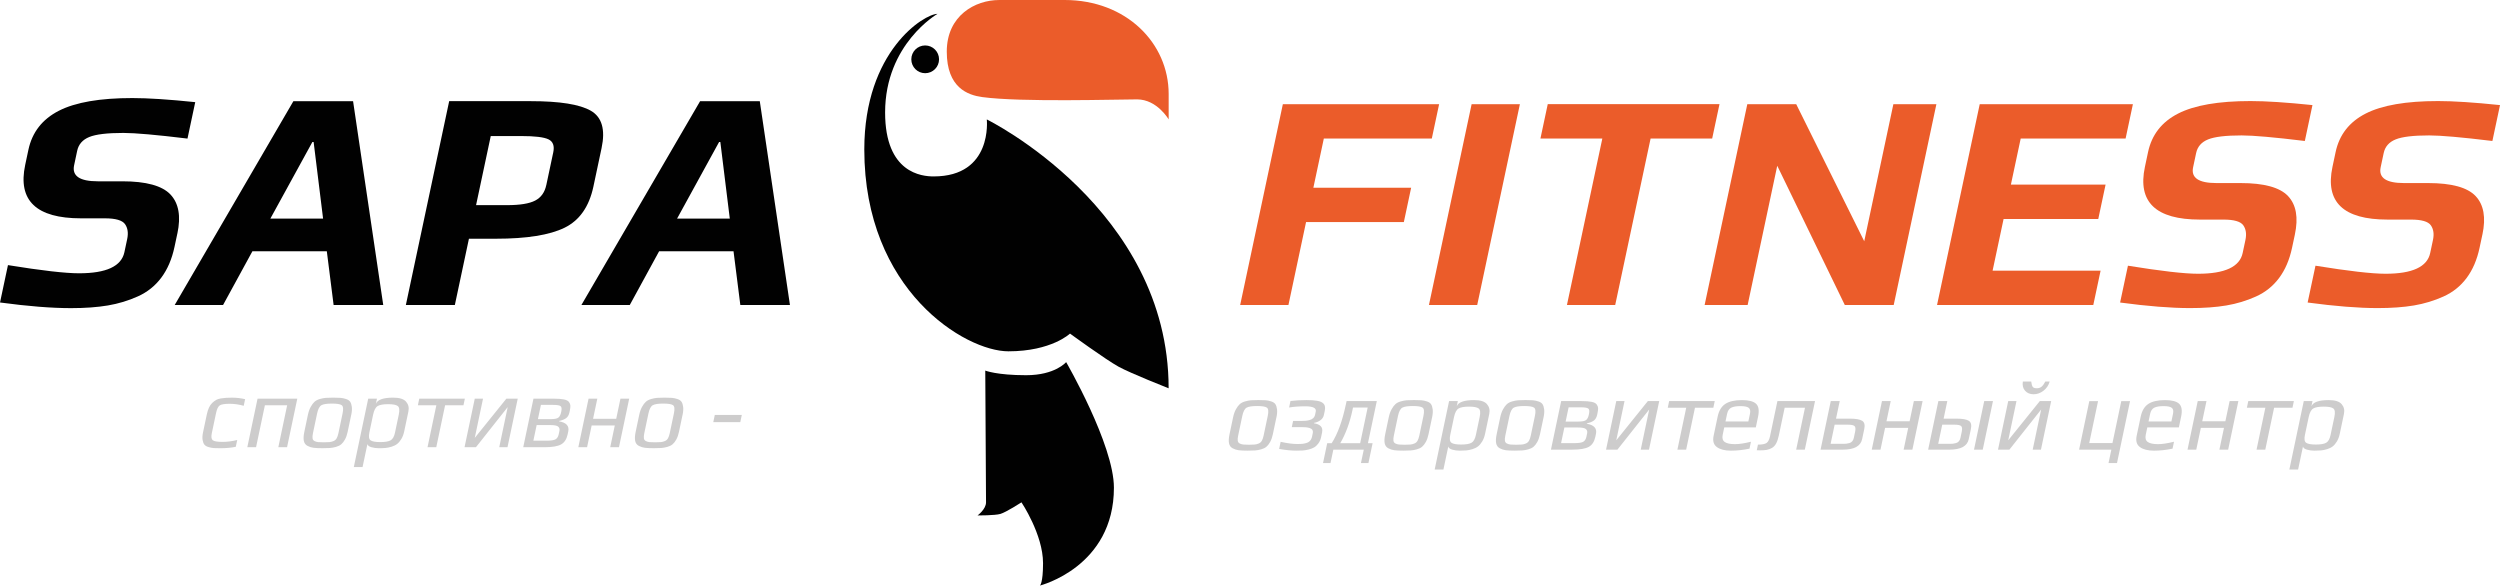 <?xml version="1.0" encoding="UTF-8"?> <svg xmlns="http://www.w3.org/2000/svg" id="_Слой_2" data-name="Слой 2" viewBox="0 0 1419.74 332.53"><defs><style> .cls-1 { fill: #010101; } .cls-1, .cls-2, .cls-3 { stroke-width: 0px; } .cls-2 { fill: #cdcccc; } .cls-3 { fill: #eb5c2a; } </style></defs><g id="_Слой_1-2" data-name="Слой 1"><g><g><path class="cls-2" d="m133.88,253.74c-2.54.53-5.45.8-8.72.8-1.62,0-2.87-.03-3.76-.08-.89-.06-1.88-.25-2.97-.57-1.09-.32-1.88-.79-2.36-1.4-.48-.61-.82-1.49-1.01-2.65-.2-1.16-.12-2.59.24-4.3l2.14-10.14c.32-1.52.73-2.83,1.24-3.93.51-1.1,1.13-1.99,1.86-2.68.73-.68,1.46-1.23,2.17-1.65.71-.42,1.63-.71,2.75-.88,1.12-.17,2.1-.29,2.94-.34.84-.06,1.96-.09,3.36-.09,2.54,0,5.02.29,7.44.86l-.79,3.76c-2.71-.76-5.37-1.14-7.98-1.14-2.83,0-4.71.31-5.63.91-.92.61-1.63,2.09-2.12,4.44l-2.4,11.39c-.42,2.01-.24,3.33.55,3.96.79.63,2.65.94,5.6.94,2.61,0,5.37-.36,8.29-1.08l-.82,3.87Z"></path><path class="cls-2" d="m163.03,253.97h-4.97l5.01-23.81h-12.64l-5.01,23.81h-4.97l5.81-27.57h22.57l-5.81,27.57Z"></path><path class="cls-2" d="m199.44,235.68l-2.01,9.57c-.36,1.71-.87,3.15-1.52,4.33-.65,1.18-1.36,2.09-2.12,2.73-.76.65-1.76,1.14-2.99,1.48s-2.38.55-3.44.63-2.46.11-4.19.11c-2.21,0-3.91-.08-5.11-.23-1.2-.15-2.36-.52-3.46-1.11s-1.79-1.53-2.05-2.82c-.26-1.29-.17-3,.28-5.12l2.01-9.57c.38-1.82.92-3.36,1.61-4.61.69-1.25,1.41-2.22,2.16-2.9.75-.68,1.75-1.21,3.01-1.57,1.25-.36,2.39-.58,3.42-.66,1.03-.07,2.43-.12,4.19-.12s3.15.04,4.14.12c1,.08,2.04.29,3.15.66,1.1.36,1.88.88,2.35,1.57.46.68.77,1.65.93,2.9.16,1.25.05,2.79-.34,4.61Zm-7.25,10.31l2.35-11.16c.54-2.54.37-4.12-.49-4.73-.87-.61-2.72-.91-5.55-.91s-4.81.3-5.93.91c-1.12.61-1.95,2.18-2.49,4.73l-2.35,11.16c-.26,1.22-.33,2.18-.23,2.91s.47,1.24,1.11,1.57c.63.32,1.31.52,2.03.6.72.08,1.8.11,3.23.11s2.53-.04,3.28-.11c.75-.07,1.51-.28,2.28-.6.77-.32,1.35-.85,1.76-1.57s.74-1.69,1-2.91Z"></path><path class="cls-2" d="m231.94,233.63l-2.39,11.34c-.35,1.67-.89,3.11-1.63,4.33-.74,1.22-1.53,2.16-2.39,2.82-.86.67-1.91,1.19-3.17,1.57-1.26.38-2.41.62-3.46.71-1.05.1-2.31.14-3.78.14s-2.87-.19-4.19-.57-2.08-.97-2.28-1.77l-2.75,13.04h-4.97l8.18-38.85h4.97l-.62,2.96c.9-2.36,4.18-3.53,9.85-3.53,3.57,0,6.01.77,7.32,2.31,1.31,1.54,1.75,3.37,1.3,5.5Zm-7.6,11.96l2.13-10.14c.54-2.54.34-4.17-.58-4.87-.92-.7-2.74-1.05-5.46-1.05s-4.74.35-5.93,1.05c-1.2.7-2.06,2.33-2.6,4.87l-2.13,10.14c-.49,2.32-.26,3.81.69,4.47.95.67,2.78,1,5.5,1s4.68-.33,5.87-1c1.19-.66,2.03-2.15,2.52-4.47Z"></path><path class="cls-2" d="m263.2,230.16h-10.43l-5.01,23.81h-4.97l5.01-23.81h-10.49l.79-3.76h25.89l-.79,3.76Z"></path><path class="cls-2" d="m270.27,253.97h-6.46l5.81-27.57h4.69l-4.69,22.27,17.94-22.27h6.46l-5.81,27.57h-4.69l4.8-22.79-18.04,22.79Z"></path><path class="cls-2" d="m322.71,245.03l-.35,1.65c-.58,2.73-1.81,4.63-3.71,5.7-1.9,1.06-5.04,1.6-9.42,1.6h-12.09l5.81-27.57h11.7c2.35,0,4.23.14,5.62.43,1.39.29,2.34.77,2.84,1.45.5.68.77,1.37.81,2.05.04.68-.06,1.61-.31,2.79l-.2.97c-.32,1.52-.94,2.63-1.86,3.33-.92.7-2.25,1.24-3.98,1.62l-.05.23c4.12.72,5.85,2.64,5.19,5.75Zm-5.39,1.48l.38-1.82c.21-.99-.02-1.78-.68-2.39-.66-.61-2.19-.91-4.58-.91h-7.67l-1.87,8.88h7.4c2.57,0,4.31-.26,5.22-.8.9-.53,1.51-1.52,1.81-2.96Zm1.38-12.59l.07-.34c.3-1.44.18-2.41-.38-2.9-.56-.49-1.96-.74-4.2-.74h-7.01l-1.7,8.09h7.18c2.21,0,3.68-.29,4.43-.86.74-.57,1.28-1.65,1.62-3.25Z"></path><path class="cls-2" d="m351.51,253.97h-4.97l2.6-12.36h-13.14l-2.6,12.36h-4.97l5.81-27.57h4.97l-2.41,11.45h13.14l2.41-11.45h4.97l-5.81,27.57Z"></path><path class="cls-2" d="m387.6,235.68l-2.01,9.57c-.36,1.71-.87,3.15-1.52,4.33-.65,1.18-1.36,2.09-2.12,2.73-.76.65-1.76,1.14-2.99,1.48s-2.38.55-3.44.63-2.46.11-4.19.11c-2.21,0-3.91-.08-5.11-.23-1.2-.15-2.36-.52-3.46-1.11-1.11-.59-1.79-1.53-2.05-2.82-.26-1.29-.17-3,.28-5.12l2.01-9.57c.38-1.82.92-3.36,1.61-4.61.69-1.25,1.41-2.22,2.16-2.9.75-.68,1.75-1.21,3.01-1.57,1.25-.36,2.39-.58,3.42-.66,1.03-.07,2.43-.12,4.19-.12s3.15.04,4.14.12c1,.08,2.04.29,3.15.66,1.1.36,1.88.88,2.35,1.57.46.68.77,1.65.93,2.9.16,1.25.05,2.79-.34,4.61Zm-7.25,10.31l2.35-11.16c.54-2.54.37-4.12-.49-4.73-.87-.61-2.72-.91-5.55-.91s-4.81.3-5.93.91c-1.12.61-1.95,2.18-2.49,4.73l-2.35,11.16c-.26,1.22-.33,2.18-.23,2.91s.47,1.24,1.11,1.57c.63.32,1.31.52,2.03.6.72.08,1.8.11,3.23.11s2.53-.04,3.28-.11c.75-.07,1.51-.28,2.28-.6.77-.32,1.35-.85,1.76-1.57s.74-1.69,1-2.91Z"></path><path class="cls-2" d="m420.41,239.73h-15.34l.86-4.1h15.34l-.86,4.1Z"></path></g><g><path class="cls-2" d="m724.85,237.07l-2.01,9.57c-.36,1.71-.87,3.15-1.52,4.33-.65,1.18-1.36,2.09-2.12,2.73-.76.65-1.76,1.14-2.99,1.48-1.23.34-2.38.55-3.44.62s-2.46.12-4.19.12c-2.21,0-3.91-.08-5.11-.23-1.2-.15-2.36-.52-3.46-1.11-1.11-.59-1.79-1.53-2.05-2.82-.26-1.29-.17-3,.28-5.13l2.02-9.57c.38-1.82.92-3.36,1.61-4.61.69-1.25,1.41-2.22,2.16-2.91.75-.68,1.75-1.21,3.01-1.57,1.25-.36,2.39-.58,3.42-.66,1.03-.07,2.43-.11,4.19-.11s3.15.04,4.14.11c1,.08,2.04.29,3.15.66,1.1.36,1.88.88,2.35,1.57.46.68.77,1.65.93,2.91.16,1.25.05,2.79-.34,4.61Zm-7.25,10.31l2.35-11.16c.54-2.55.37-4.12-.49-4.73-.87-.61-2.72-.91-5.55-.91s-4.81.3-5.93.91c-1.12.61-1.95,2.18-2.49,4.73l-2.35,11.16c-.26,1.22-.33,2.18-.23,2.9.11.72.47,1.25,1.11,1.57.63.32,1.31.52,2.03.6.72.08,1.8.12,3.23.12s2.53-.04,3.28-.12c.75-.07,1.51-.27,2.28-.6.77-.32,1.36-.85,1.76-1.57.41-.72.74-1.69,1-2.9Z"></path><path class="cls-2" d="m750.84,245.44l-.6,2.85c-.29,1.37-.8,2.54-1.54,3.53s-1.54,1.74-2.41,2.25c-.86.51-1.93.92-3.21,1.23-1.28.3-2.41.48-3.4.54-.99.06-2.18.08-3.58.08-2.76,0-5.99-.32-9.68-.97l.85-4.04c3.76.84,6.97,1.25,9.62,1.25,1.07,0,1.93-.03,2.58-.09.66-.06,1.43-.21,2.33-.46.9-.25,1.63-.68,2.18-1.31.55-.62.94-1.43,1.14-2.42l.37-1.77c.17-.8.1-1.45-.22-1.97-.32-.51-.85-.87-1.59-1.08-.75-.21-1.43-.34-2.04-.4-.61-.06-1.36-.08-2.24-.08h-5.8l.74-3.53h4.86c.88,0,1.63-.03,2.25-.08s1.36-.19,2.21-.4c.85-.21,1.56-.58,2.11-1.11.55-.53.92-1.22,1.09-2.05l.36-1.71c.42-1.97-1.58-2.96-6-2.96-3.46,0-6.51.23-9.14.68l.78-3.7c2.83-.34,5.85-.51,9.05-.51,2.65,0,4.68.13,6.1.4,1.78.3,3.03.89,3.77,1.77.73.87.91,2.22.53,4.04l-.47,2.22c-.26,1.25-.93,2.26-1.99,3.02-1.06.76-2.26,1.25-3.6,1.48l-.05.23c3.66.61,5.2,2.3,4.62,5.07Z"></path><path class="cls-2" d="m764.31,229.72l.41-1.94h17.16l-5.04,23.92h2.65l-2.37,11.28h-4.25l1.61-7.63h-17.28l-1.61,7.63h-4.25l2.37-11.28h2.54c3.39-5.28,6.08-12.61,8.05-21.99Zm8.12,21.99l4.27-20.28h-8.33l-.3,1.42c-1.52,7.21-3.84,13.5-6.95,18.85h11.32Z"></path><path class="cls-2" d="m813.27,237.07l-2.02,9.57c-.36,1.71-.87,3.15-1.52,4.33-.65,1.18-1.36,2.09-2.12,2.73-.76.65-1.76,1.14-2.99,1.48-1.23.34-2.38.55-3.44.62s-2.46.12-4.19.12c-2.21,0-3.91-.08-5.11-.23-1.2-.15-2.36-.52-3.46-1.11-1.11-.59-1.79-1.53-2.05-2.82-.26-1.29-.17-3,.28-5.13l2.01-9.57c.38-1.82.92-3.36,1.61-4.61.69-1.25,1.41-2.22,2.16-2.91.75-.68,1.75-1.21,3.01-1.57,1.25-.36,2.39-.58,3.42-.66,1.03-.07,2.42-.11,4.19-.11s3.15.04,4.14.11c1,.08,2.04.29,3.15.66,1.1.36,1.88.88,2.35,1.57.46.68.77,1.65.93,2.91.16,1.25.05,2.79-.34,4.61Zm-7.25,10.31l2.35-11.16c.54-2.55.37-4.12-.49-4.73-.87-.61-2.72-.91-5.55-.91s-4.81.3-5.93.91c-1.12.61-1.95,2.18-2.49,4.73l-2.35,11.16c-.26,1.22-.33,2.18-.23,2.9.11.72.47,1.25,1.11,1.57.63.32,1.31.52,2.03.6.72.08,1.8.12,3.23.12s2.53-.04,3.28-.12c.75-.07,1.51-.27,2.28-.6.77-.32,1.36-.85,1.76-1.57.41-.72.74-1.69,1-2.9Z"></path><path class="cls-2" d="m845.76,235.02l-2.39,11.34c-.35,1.67-.89,3.11-1.63,4.33-.74,1.22-1.53,2.16-2.39,2.82-.86.67-1.92,1.19-3.17,1.57-1.26.38-2.41.62-3.46.71-1.05.09-2.31.14-3.78.14s-2.87-.19-4.19-.57c-1.32-.38-2.08-.97-2.28-1.77l-2.75,13.04h-4.97l8.18-38.85h4.97l-.62,2.96c.9-2.35,4.18-3.53,9.85-3.53,3.57,0,6.01.77,7.32,2.31,1.31,1.54,1.75,3.37,1.3,5.5Zm-7.6,11.96l2.14-10.14c.54-2.54.34-4.17-.58-4.87-.92-.7-2.74-1.05-5.46-1.05s-4.74.35-5.93,1.05c-1.2.7-2.06,2.33-2.6,4.87l-2.14,10.14c-.49,2.32-.26,3.81.69,4.47.95.67,2.78,1,5.5,1s4.68-.33,5.86-1c1.19-.66,2.03-2.16,2.52-4.47Z"></path><path class="cls-2" d="m876.57,237.07l-2.02,9.57c-.36,1.71-.87,3.15-1.52,4.33-.65,1.18-1.36,2.09-2.12,2.73-.76.65-1.76,1.14-2.99,1.48-1.23.34-2.38.55-3.44.62s-2.46.12-4.19.12c-2.21,0-3.91-.08-5.11-.23-1.2-.15-2.36-.52-3.46-1.11-1.11-.59-1.79-1.53-2.05-2.82-.26-1.29-.17-3,.28-5.13l2.01-9.57c.38-1.82.92-3.36,1.61-4.61.69-1.25,1.41-2.22,2.16-2.91.75-.68,1.75-1.21,3.01-1.57,1.25-.36,2.39-.58,3.42-.66,1.03-.07,2.42-.11,4.19-.11s3.15.04,4.14.11c1,.08,2.04.29,3.15.66,1.1.36,1.88.88,2.35,1.57.46.68.77,1.65.93,2.91.16,1.25.05,2.79-.34,4.61Zm-7.25,10.31l2.35-11.16c.54-2.55.37-4.12-.49-4.73-.87-.61-2.72-.91-5.55-.91s-4.81.3-5.93.91c-1.12.61-1.95,2.18-2.49,4.73l-2.35,11.16c-.26,1.22-.33,2.18-.23,2.9.11.72.47,1.25,1.11,1.57.63.32,1.31.52,2.03.6.72.08,1.8.12,3.23.12s2.53-.04,3.28-.12c.75-.07,1.51-.27,2.28-.6.77-.32,1.36-.85,1.76-1.57.41-.72.74-1.69,1-2.9Z"></path><path class="cls-2" d="m906.34,246.41l-.35,1.65c-.58,2.74-1.81,4.64-3.71,5.7s-5.04,1.59-9.41,1.59h-12.09l5.8-27.57h11.7c2.35,0,4.23.14,5.62.43,1.39.28,2.34.77,2.84,1.45.5.68.77,1.37.81,2.05.04.68-.06,1.62-.31,2.79l-.2.97c-.32,1.52-.94,2.63-1.86,3.33-.92.7-2.25,1.24-3.98,1.62l-.05.23c4.12.72,5.85,2.64,5.19,5.75Zm-5.39,1.48l.38-1.82c.21-.99-.02-1.78-.68-2.39-.66-.61-2.19-.91-4.58-.91h-7.67l-1.87,8.89h7.4c2.57,0,4.31-.26,5.22-.8.9-.53,1.51-1.52,1.81-2.96Zm1.38-12.59l.07-.34c.3-1.44.18-2.41-.38-2.9-.56-.49-1.96-.74-4.2-.74h-7.01l-1.7,8.09h7.18c2.21,0,3.68-.29,4.43-.86.74-.57,1.29-1.65,1.62-3.25Z"></path><path class="cls-2" d="m918.53,255.35h-6.46l5.8-27.57h4.69l-4.69,22.27,17.93-22.27h6.46l-5.8,27.57h-4.69l4.8-22.79-18.04,22.79Z"></path><path class="cls-2" d="m973,231.54h-10.43l-5.01,23.81h-4.97l5.01-23.81h-10.49l.79-3.76h25.89l-.79,3.76Z"></path><path class="cls-2" d="m997.14,242.71h-17.94l-.88,4.16c-.41,1.94-.03,3.31,1.14,4.13,1.17.82,3.12,1.23,5.84,1.23,2.39,0,5.41-.46,9.06-1.37l-.83,3.93c-3.62.76-7.14,1.14-10.56,1.14s-6.07-.67-7.94-2.02c-1.87-1.35-2.49-3.48-1.88-6.41l2.29-10.88c.71-3.38,2.16-5.79,4.34-7.23,2.18-1.44,5.33-2.17,9.45-2.17,3.86,0,6.54.69,8.03,2.08,1.49,1.39,1.87,3.83,1.14,7.32l-1.28,6.09Zm-4.26-3.36l.91-4.33c.35-1.67.11-2.82-.74-3.45-.84-.63-2.39-.94-4.63-.94s-4.03.29-5.24.88c-1.21.59-2,1.76-2.37,3.5l-.91,4.33h12.97Z"></path><path class="cls-2" d="m1005.19,247.72l4.2-19.94h21.36l-5.8,27.57h-4.91l5.01-23.81h-11.54l-3.32,15.78c-.39,1.86-.9,3.37-1.53,4.53-.63,1.16-1.44,2.01-2.42,2.56s-1.97.91-2.96,1.08-2.28.26-3.86.26c-.74,0-1.32-.02-1.75-.06l.67-3.19c2.35,0,3.98-.32,4.89-.94.9-.63,1.56-1.91,1.97-3.85Z"></path><path class="cls-2" d="m1046.47,255.35h-12.58l5.8-27.57h5.08l-2.1,9.97h7.95c3.27,0,5.56.4,6.87,1.2,1.3.8,1.71,2.37,1.21,4.73l-1.2,5.7c-.84,3.99-4.52,5.98-11.03,5.98Zm6.31-6.66l.73-3.47c.34-1.6.24-2.67-.29-3.22-.53-.55-1.86-.83-3.99-.83h-7.34l-2.29,10.88h7.23c.66,0,1.23-.03,1.7-.08.47-.06,1.04-.17,1.7-.34.66-.17,1.21-.51,1.65-1.03s.74-1.15.9-1.91Z"></path><path class="cls-2" d="m1086.04,255.35h-4.97l2.6-12.36h-13.14l-2.6,12.36h-4.97l5.8-27.57h4.97l-2.41,11.45h13.14l2.41-11.45h4.97l-5.8,27.57Z"></path><path class="cls-2" d="m1107.02,255.35h-12.03l5.8-27.57h5.08l-2.1,9.97h7.4c3.27,0,5.56.4,6.87,1.2,1.3.8,1.71,2.37,1.21,4.73l-1.2,5.7c-.84,3.99-4.52,5.98-11.03,5.98Zm6.31-6.66l.73-3.47c.34-1.6.24-2.67-.29-3.22s-1.86-.83-3.99-.83h-6.79l-2.29,10.88h6.68c.66,0,1.23-.03,1.7-.08.47-.06,1.04-.17,1.7-.34.66-.17,1.21-.51,1.65-1.03s.74-1.15.9-1.91Zm12.67,6.66h-4.97l5.8-27.57h4.97l-5.8,27.57Z"></path><path class="cls-2" d="m1141.12,255.35h-6.46l5.8-27.57h4.69l-4.69,22.27,17.93-22.27h6.46l-5.8,27.57h-4.69l4.8-22.79-18.04,22.79Zm22.88-38.68c-.59,2.13-1.76,3.86-3.5,5.21-1.74,1.35-3.62,2.02-5.64,2.02s-3.68-.68-4.85-2.02c-1.17-1.35-1.59-3.08-1.25-5.21h4.75c.2,1.48.49,2.49.86,3.02.36.53,1.16.8,2.37.8,1.03,0,1.91-.29,2.64-.88.73-.59,1.44-1.57,2.14-2.93h2.48Z"></path><path class="cls-2" d="m1202.22,262.99h-4.8l1.61-7.63h-18.32l5.8-27.57h4.97l-5.01,23.81h13.19l5.01-23.81h4.97l-7.41,35.2Z"></path><path class="cls-2" d="m1237.39,242.71h-17.94l-.88,4.16c-.41,1.94-.03,3.31,1.14,4.13,1.17.82,3.12,1.23,5.84,1.23,2.39,0,5.41-.46,9.06-1.37l-.83,3.93c-3.62.76-7.14,1.14-10.56,1.14s-6.07-.67-7.94-2.02c-1.87-1.35-2.49-3.48-1.88-6.41l2.29-10.88c.71-3.38,2.16-5.79,4.34-7.23,2.18-1.44,5.33-2.17,9.45-2.17,3.86,0,6.54.69,8.03,2.08,1.49,1.39,1.87,3.83,1.14,7.32l-1.28,6.09Zm-4.26-3.36l.91-4.33c.35-1.67.11-2.82-.74-3.45-.84-.63-2.39-.94-4.63-.94s-4.03.29-5.24.88c-1.21.59-2,1.76-2.37,3.5l-.91,4.33h12.97Z"></path><path class="cls-2" d="m1265.36,255.35h-4.97l2.6-12.36h-13.14l-2.6,12.36h-4.97l5.8-27.57h4.97l-2.41,11.45h13.14l2.41-11.45h4.97l-5.8,27.57Z"></path><path class="cls-2" d="m1301.89,231.54h-10.43l-5.01,23.81h-4.97l5.01-23.81h-10.49l.79-3.76h25.89l-.79,3.76Z"></path><path class="cls-2" d="m1331.13,235.02l-2.39,11.34c-.35,1.67-.89,3.11-1.63,4.33-.74,1.22-1.53,2.16-2.39,2.82-.86.67-1.92,1.19-3.17,1.57-1.26.38-2.41.62-3.46.71-1.05.09-2.31.14-3.78.14s-2.87-.19-4.19-.57c-1.32-.38-2.08-.97-2.28-1.77l-2.75,13.04h-4.97l8.18-38.85h4.97l-.62,2.96c.9-2.35,4.18-3.53,9.85-3.53,3.57,0,6.01.77,7.32,2.31,1.31,1.54,1.75,3.37,1.3,5.5Zm-7.6,11.96l2.14-10.14c.54-2.54.34-4.17-.58-4.87-.92-.7-2.74-1.05-5.46-1.05s-4.74.35-5.93,1.05c-1.2.7-2.06,2.33-2.6,4.87l-2.14,10.14c-.49,2.32-.26,3.81.69,4.47.95.67,2.78,1,5.5,1s4.68-.33,5.86-1c1.19-.66,2.03-2.16,2.52-4.47Z"></path></g><g><path class="cls-1" d="m100.73,132.54l-1.63,7.67c-1.47,6.9-3.95,12.69-7.44,17.39-3.5,4.7-7.94,8.27-13.33,10.7-5.39,2.44-11.08,4.16-17.06,5.17-5.98,1.01-12.96,1.52-20.92,1.52-11.06,0-24.5-1.07-40.34-3.21l4.51-21.22c19.08,3.09,32.54,4.64,40.39,4.64,15.46,0,24.03-3.98,25.73-11.95l1.59-7.49c.73-3.45.32-6.27-1.23-8.47-1.56-2.2-5.36-3.3-11.43-3.3h-13.55c-25.45,0-36.02-10.1-31.72-30.32l1.82-8.56c2.12-9.99,7.89-17.39,17.29-22.2,9.41-4.82,23.32-7.22,41.75-7.22,8.92,0,20.82.77,35.71,2.32l-4.4,20.69c-17.62-2.14-29.76-3.21-36.41-3.21-9.16,0-15.62.77-19.4,2.32-3.78,1.55-6.06,4.16-6.84,7.85l-1.74,8.2c-1.29,6.07,3.18,9.1,13.41,9.1h13.91c13.55,0,22.68,2.5,27.39,7.49,4.7,4.99,6.02,12.37,3.95,22.11Z"></path><path class="cls-1" d="m217.64,173.21h-28.18l-3.86-30.5h-42.27l-16.65,30.5h-27.47l67.41-115.75h33.89l17.13,115.75Zm-34.16-49.05l-5.37-43.52h-.71l-23.87,43.52h29.96Z"></path><path class="cls-1" d="m341.65,84.03l-4.66,21.94c-2.43,11.41-7.89,19.2-16.38,23.36-8.5,4.16-21.48,6.24-38.96,6.24h-15.34l-8,37.63h-27.82l24.6-115.75h46.37c16.41,0,27.76,1.81,34.07,5.44,6.3,3.63,8.34,10.67,6.12,21.13Zm-31.4,21.05l3.94-18.55c.78-3.68-.12-6.15-2.71-7.4-2.59-1.25-7.75-1.87-15.48-1.87h-17.3l-8.34,39.24h17.66c7.25,0,12.55-.86,15.89-2.59,3.34-1.72,5.45-4.66,6.33-8.83Z"></path><path class="cls-1" d="m448.61,173.21h-28.18l-3.86-30.5h-42.27l-16.65,30.5h-27.47l67.41-115.75h33.89l17.13,115.75Zm-34.16-49.05l-5.37-43.52h-.71l-23.87,43.52h29.96Z"></path></g><g><path class="cls-3" d="m813.13,78.66h-61.33l-5.94,27.94h55.53l-4.15,19.51h-55.53l-10.01,47.1h-27.41l24.24-114.05h88.74l-4.15,19.51Z"></path><path class="cls-3" d="m838.9,173.21h-27.41l24.24-114.05h27.41l-24.24,114.05Z"></path><path class="cls-3" d="m972.34,78.66h-34.97l-20.1,94.54h-27.41l20.1-94.54h-35.15l4.15-19.51h97.53l-4.15,19.51Z"></path><path class="cls-3" d="m1075.43,173.21h-27.77l-38.37-79.08-16.81,79.08h-24.43l24.24-114.05h27.77l38.63,77.85,16.55-77.85h24.43l-24.24,114.05Z"></path><path class="cls-3" d="m1188.78,173.21h-88.74l24.24-114.05h86.99l-4.15,19.51h-59.57l-5.57,26.18h53.77l-4.15,19.51h-53.77l-6.24,29.35h61.33l-4.15,19.51Z"></path><path class="cls-3" d="m1303.26,133.14l-1.61,7.56c-1.44,6.8-3.89,12.51-7.33,17.13-3.45,4.63-7.82,8.14-13.14,10.54-5.31,2.4-10.92,4.1-16.81,5.1-5.9,1-12.77,1.49-20.62,1.49-10.89,0-24.14-1.06-39.75-3.16l4.45-20.91c18.8,3.05,32.07,4.57,39.8,4.57,15.23,0,23.68-3.92,25.35-11.78l1.57-7.38c.72-3.4.32-6.18-1.21-8.35-1.53-2.17-5.28-3.25-11.26-3.25h-13.36c-25.07,0-35.49-9.96-31.26-29.87l1.79-8.44c2.09-9.84,7.77-17.13,17.04-21.88,9.27-4.75,22.98-7.12,41.14-7.12,8.79,0,20.52.76,35.19,2.29l-4.33,20.38c-17.36-2.11-29.32-3.16-35.88-3.16-9.02,0-15.39.76-19.11,2.29-3.72,1.52-5.97,4.1-6.74,7.73l-1.72,8.08c-1.27,5.97,3.13,8.96,13.21,8.96h13.71c13.36,0,22.35,2.46,26.99,7.38,4.63,4.92,5.93,12.19,3.89,21.79Z"></path><path class="cls-3" d="m1409.75,133.14l-1.61,7.56c-1.44,6.8-3.89,12.51-7.33,17.13-3.45,4.63-7.82,8.14-13.14,10.54-5.32,2.4-10.92,4.1-16.81,5.1-5.9,1-12.77,1.49-20.61,1.49-10.89,0-24.15-1.06-39.75-3.16l4.45-20.91c18.8,3.05,32.07,4.57,39.8,4.57,15.23,0,23.68-3.92,25.35-11.78l1.57-7.38c.72-3.4.32-6.18-1.21-8.35-1.53-2.17-5.28-3.25-11.26-3.25h-13.35c-25.07,0-35.49-9.96-31.26-29.87l1.79-8.44c2.09-9.84,7.77-17.13,17.04-21.88,9.27-4.75,22.98-7.12,41.14-7.12,8.79,0,20.51.76,35.19,2.29l-4.33,20.38c-17.36-2.11-29.32-3.16-35.88-3.16-9.02,0-15.39.76-19.11,2.29-3.72,1.52-5.97,4.1-6.74,7.73l-1.72,8.08c-1.27,5.97,3.13,8.96,13.21,8.96h13.71c13.36,0,22.35,2.46,26.99,7.38,4.64,4.92,5.93,12.19,3.89,21.79Z"></path></g><path class="cls-3" d="m567.41,0h37.19c35.01,0,59.08,24.5,59.08,53.38v14.44s-6.57-11.38-17.94-11.38-66.16,1.68-87.95-1.31c-8.1-1.11-20.12-5.25-20.12-25.81s16.19-29.31,29.75-29.31Z"></path><path class="cls-1" d="m532.4,7.87s-29.75,17.07-29.75,56.01c0,34.56,21,36.31,27.56,36.31,33.69,0,30.19-32.37,30.19-32.37,0,0,103.26,50.75,103.26,152.69,0,0-21.64-8.53-28.42-12.26-7.32-4.03-27.59-18.81-27.59-18.81,0,0-10.5,10.07-35,10.07s-81.82-34.56-81.82-114.63c0-56.01,34.12-77.01,41.57-77.01Z"></path><path class="cls-1" d="m533.28,33.69c0,4.35-3.53,7.88-7.88,7.88s-7.87-3.53-7.87-7.88,3.53-7.88,7.87-7.88,7.88,3.53,7.88,7.88Z"></path><path class="cls-1" d="m559.53,210.46s6.56,2.62,23.18,2.62,22.75-7.44,22.75-7.44c0,0,27.13,46.82,27.13,71.32,0,45.07-42,55.57-42,55.57,0,0,1.75-1.31,1.75-12.69,0-16.33-12.25-34.56-12.25-34.56,0,0-8.68,5.61-11.96,6.57-3.13.91-12.98.87-12.98.87,0,0,4.81-3.5,4.81-7.44s-.43-74.82-.43-74.82Z"></path></g></g></svg> 